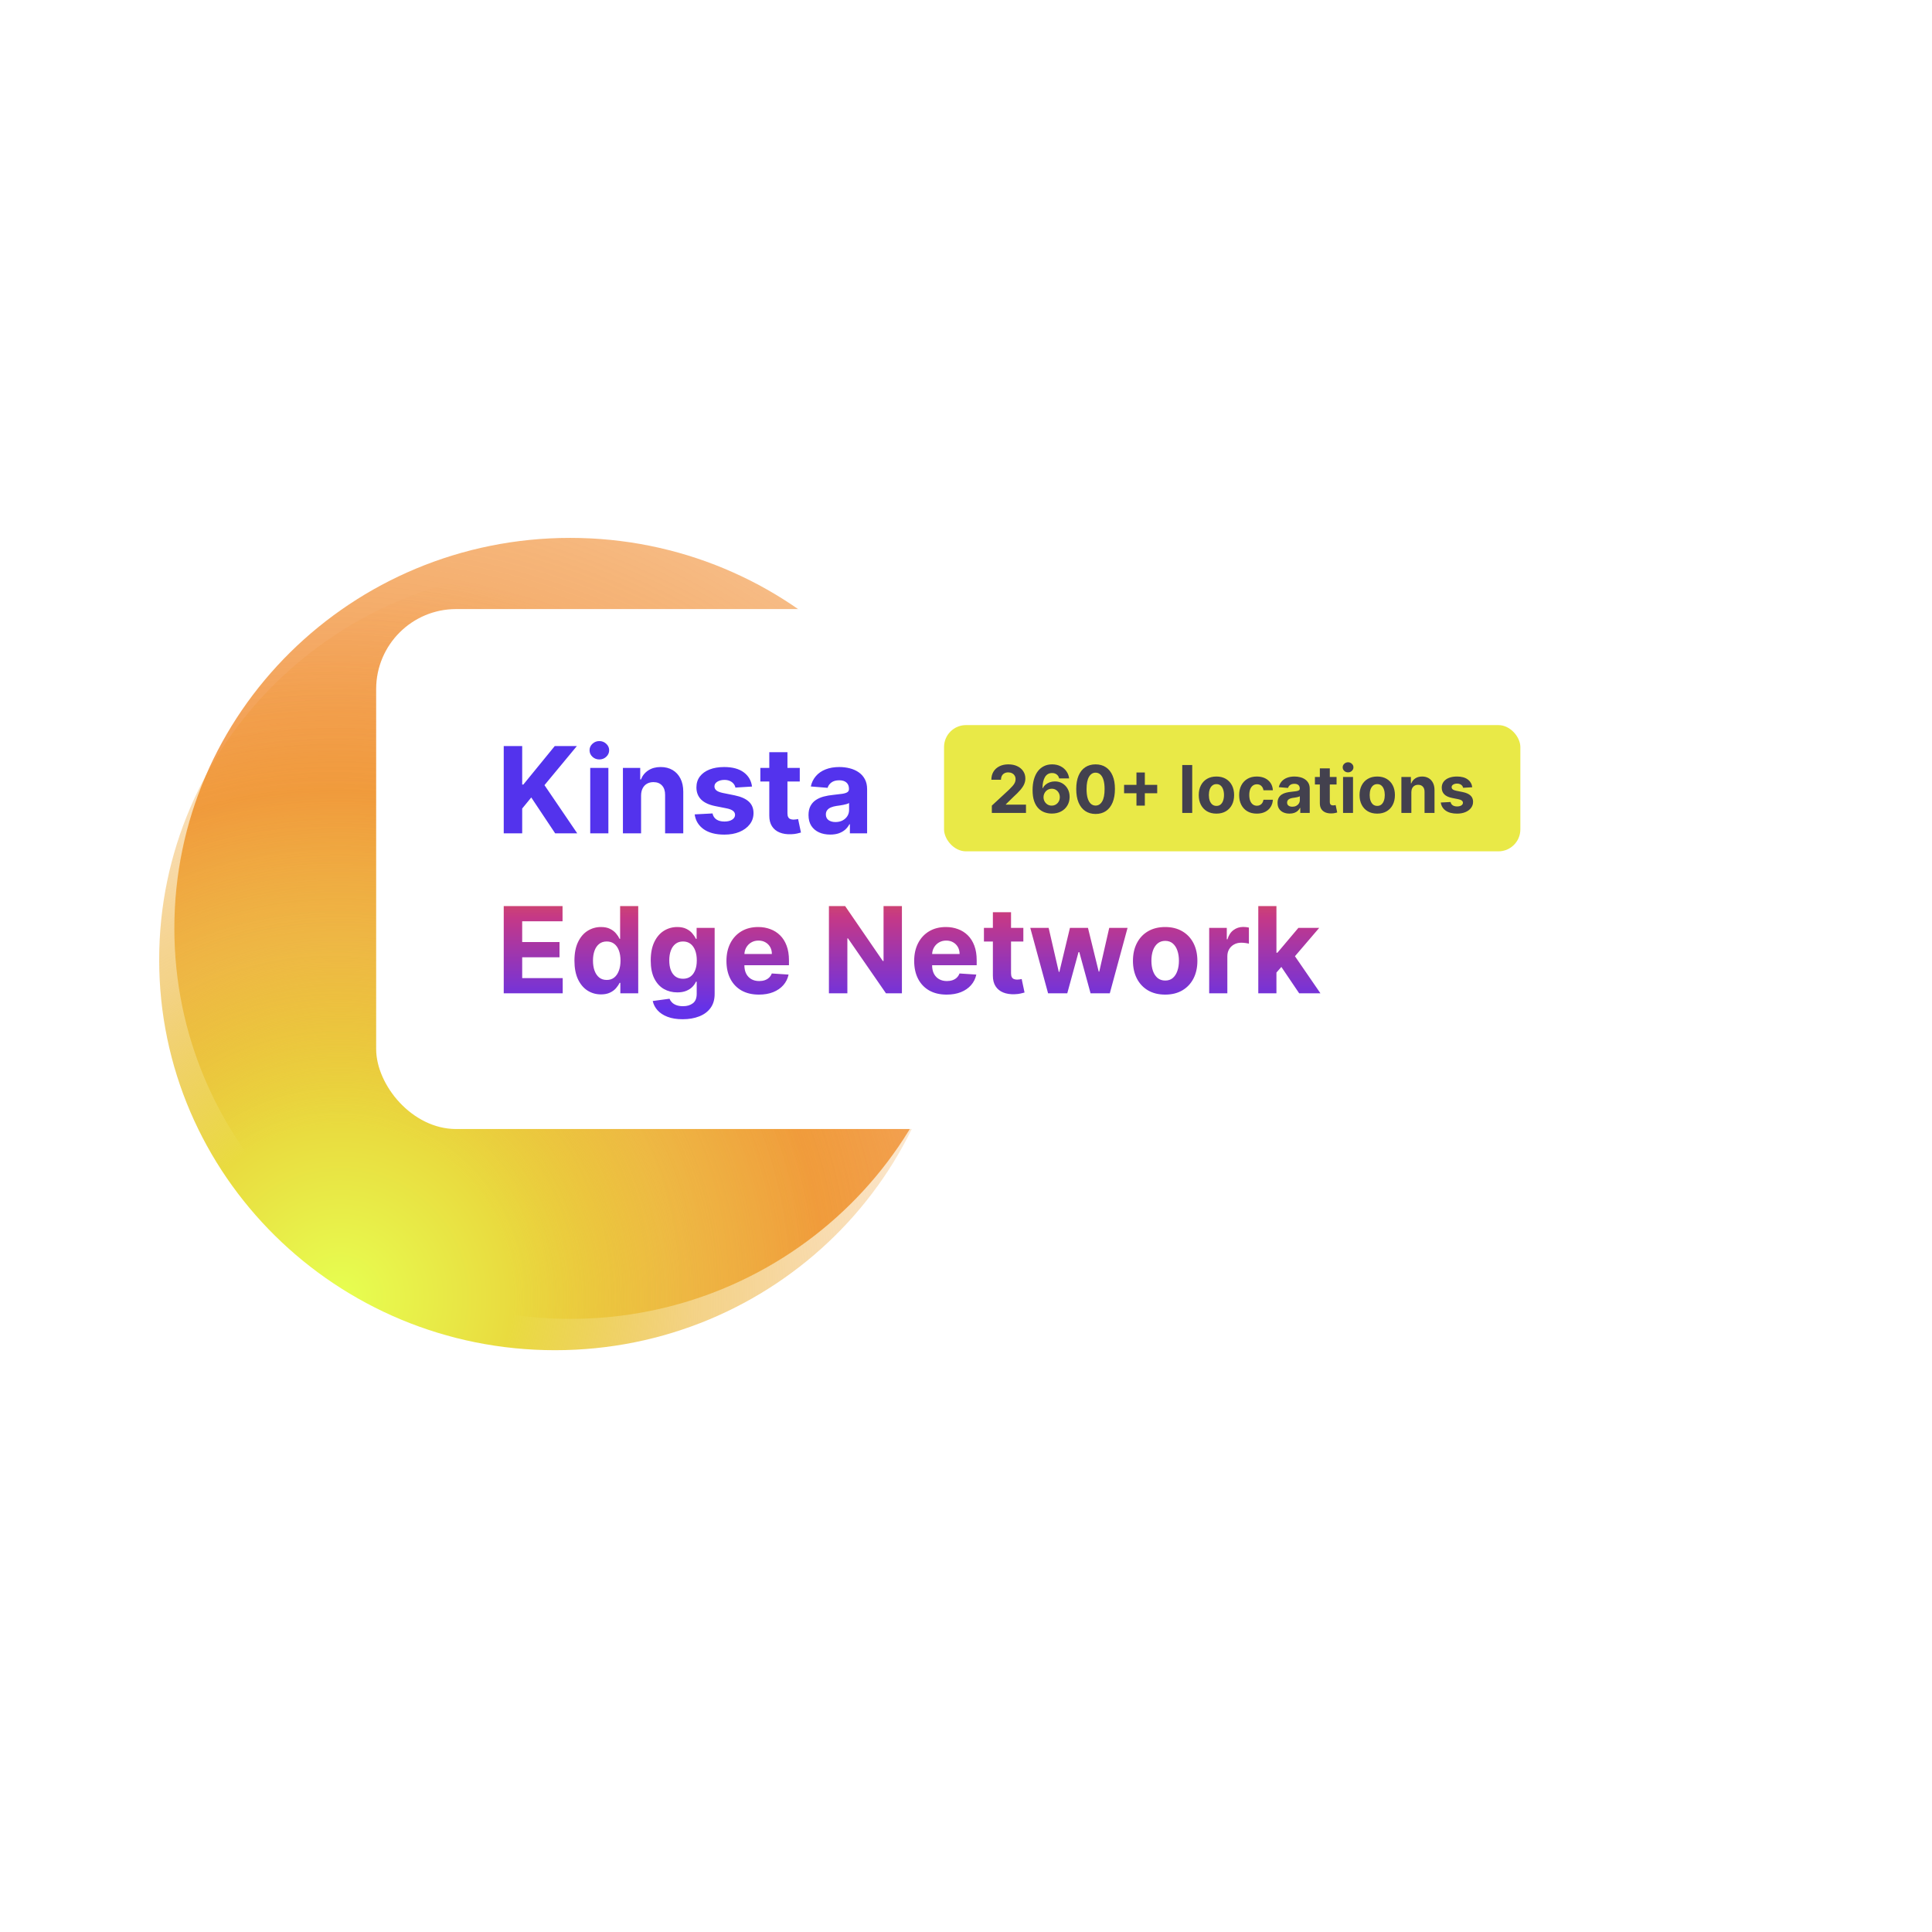 <?xml version="1.0" encoding="UTF-8"?> <svg xmlns="http://www.w3.org/2000/svg" width="352" height="352" viewBox="0 0 352 352" fill="none"><g filter="url(#filter0_f_1264_19527)"><path d="M103.883 98C64.053 98 31.765 129.854 31.765 169.147C31.765 208.441 64.053 240.295 103.883 240.295C143.712 240.295 176 208.441 176 169.147C176 129.854 143.712 98 103.883 98Z" fill="url(#paint0_radial_1264_19527)"></path></g><path d="M101.117 103.705C61.288 103.705 29 135.559 29 174.852C29 214.146 61.288 246 101.117 246C140.947 246 173.235 214.146 173.235 174.852C173.235 135.559 140.947 103.705 101.117 103.705Z" fill="url(#paint1_radial_1264_19527)"></path><g filter="url(#filter1_dd_1264_19527)"><rect x="68.534" y="101.86" width="235.932" height="94.735" rx="14.575" fill="white"></rect><path d="M91.778 142.721V126.821H95.14V133.831H95.35L101.072 126.821H105.101L99.201 133.94L105.171 142.721H101.149L96.794 136.184L95.14 138.202V142.721H91.778ZM107.537 142.721V130.796H110.844V142.721H107.537ZM109.198 129.259C108.706 129.259 108.285 129.096 107.933 128.769C107.586 128.438 107.413 128.042 107.413 127.582C107.413 127.126 107.586 126.735 107.933 126.409C108.285 126.078 108.706 125.912 109.198 125.912C109.69 125.912 110.109 126.078 110.456 126.409C110.808 126.735 110.984 127.126 110.984 127.582C110.984 128.042 110.808 128.438 110.456 128.769C110.109 129.096 109.69 129.259 109.198 129.259ZM116.801 135.827V142.721H113.493V130.796H116.645V132.9H116.785C117.049 132.206 117.492 131.658 118.113 131.254C118.734 130.845 119.487 130.64 120.372 130.64C121.2 130.64 121.922 130.822 122.538 131.184C123.154 131.546 123.633 132.064 123.974 132.737C124.316 133.404 124.487 134.201 124.487 135.128V142.721H121.179V135.718C121.185 134.988 120.998 134.419 120.62 134.01C120.243 133.596 119.722 133.389 119.06 133.389C118.615 133.389 118.221 133.485 117.88 133.676C117.543 133.868 117.279 134.147 117.088 134.515C116.902 134.877 116.806 135.314 116.801 135.827ZM137.015 134.196L133.987 134.383C133.936 134.124 133.824 133.891 133.654 133.684C133.483 133.472 133.258 133.303 132.978 133.179C132.704 133.05 132.375 132.985 131.992 132.985C131.48 132.985 131.048 133.094 130.696 133.311C130.344 133.523 130.168 133.808 130.168 134.165C130.168 134.45 130.282 134.691 130.509 134.887C130.737 135.084 131.128 135.242 131.682 135.361L133.84 135.796C134.999 136.034 135.864 136.417 136.433 136.945C137.002 137.472 137.287 138.166 137.287 139.025C137.287 139.807 137.057 140.493 136.596 141.083C136.141 141.673 135.514 142.133 134.717 142.465C133.925 142.791 133.012 142.954 131.977 142.954C130.398 142.954 129.14 142.625 128.204 141.968C127.272 141.305 126.726 140.405 126.565 139.266L129.818 139.095C129.917 139.576 130.155 139.944 130.533 140.198C130.91 140.446 131.394 140.57 131.984 140.57C132.564 140.57 133.03 140.459 133.382 140.236C133.739 140.009 133.92 139.716 133.925 139.359C133.92 139.059 133.793 138.813 133.545 138.622C133.297 138.425 132.913 138.275 132.396 138.171L130.331 137.76C129.166 137.527 128.299 137.123 127.73 136.549C127.166 135.974 126.884 135.242 126.884 134.352C126.884 133.585 127.091 132.926 127.505 132.372C127.924 131.818 128.512 131.391 129.267 131.091C130.028 130.791 130.918 130.64 131.938 130.64C133.444 130.64 134.629 130.959 135.494 131.595C136.363 132.232 136.87 133.099 137.015 134.196ZM145.713 130.796V133.28H138.531V130.796H145.713ZM140.161 127.939H143.469V139.056C143.469 139.362 143.515 139.6 143.609 139.771C143.702 139.936 143.831 140.053 143.997 140.12C144.168 140.187 144.364 140.221 144.587 140.221C144.742 140.221 144.897 140.208 145.053 140.182C145.208 140.151 145.327 140.128 145.41 140.112L145.93 142.573C145.764 142.625 145.531 142.684 145.231 142.752C144.931 142.824 144.566 142.868 144.136 142.884C143.339 142.915 142.641 142.809 142.04 142.565C141.445 142.322 140.982 141.944 140.651 141.432C140.319 140.92 140.156 140.273 140.161 139.491V127.939ZM151.267 142.946C150.507 142.946 149.829 142.814 149.233 142.55C148.638 142.281 148.167 141.885 147.82 141.362C147.479 140.834 147.308 140.177 147.308 139.39C147.308 138.728 147.43 138.171 147.673 137.721C147.916 137.271 148.247 136.908 148.667 136.634C149.086 136.36 149.562 136.153 150.095 136.013C150.633 135.873 151.198 135.775 151.788 135.718C152.481 135.645 153.04 135.578 153.464 135.516C153.889 135.449 154.197 135.35 154.388 135.221C154.58 135.092 154.676 134.9 154.676 134.647V134.6C154.676 134.108 154.52 133.728 154.21 133.459C153.904 133.19 153.47 133.055 152.906 133.055C152.31 133.055 151.837 133.187 151.485 133.451C151.133 133.71 150.9 134.036 150.786 134.429L147.727 134.181C147.882 133.456 148.188 132.83 148.643 132.302C149.099 131.769 149.686 131.36 150.406 131.075C151.13 130.785 151.969 130.64 152.921 130.64C153.584 130.64 154.218 130.718 154.823 130.873C155.434 131.029 155.975 131.269 156.446 131.595C156.922 131.921 157.297 132.341 157.571 132.853C157.846 133.36 157.983 133.968 157.983 134.678V142.721H154.846V141.067H154.753C154.562 141.44 154.306 141.768 153.985 142.053C153.664 142.333 153.278 142.552 152.828 142.713C152.378 142.868 151.857 142.946 151.267 142.946ZM152.215 140.663C152.701 140.663 153.131 140.568 153.503 140.376C153.876 140.179 154.168 139.915 154.381 139.584C154.593 139.253 154.699 138.878 154.699 138.458V137.193C154.595 137.26 154.453 137.322 154.272 137.379C154.096 137.431 153.897 137.48 153.674 137.527C153.452 137.568 153.229 137.607 153.006 137.643C152.784 137.674 152.582 137.703 152.401 137.729C152.013 137.786 151.674 137.876 151.384 138C151.094 138.125 150.869 138.293 150.708 138.505C150.548 138.712 150.468 138.971 150.468 139.281C150.468 139.732 150.631 140.076 150.957 140.314C151.288 140.547 151.707 140.663 152.215 140.663Z" fill="#5333ED"></path><path d="M91.778 171.87V155.97H102.492V158.742H95.14V162.53H101.941V165.302H95.14V169.098H102.523V171.87H91.778ZM109.497 172.064C108.591 172.064 107.771 171.831 107.036 171.365C106.306 170.894 105.727 170.204 105.297 169.293C104.873 168.376 104.66 167.253 104.66 165.923C104.66 164.557 104.88 163.421 105.32 162.515C105.76 161.604 106.345 160.923 107.075 160.473C107.81 160.018 108.615 159.79 109.489 159.79C110.157 159.79 110.713 159.904 111.158 160.131C111.609 160.354 111.971 160.634 112.245 160.97C112.525 161.301 112.737 161.627 112.882 161.948H112.983V155.97H116.282V171.87H113.022V169.96H112.882C112.727 170.292 112.507 170.62 112.222 170.946C111.943 171.267 111.578 171.534 111.127 171.746C110.682 171.958 110.139 172.064 109.497 172.064ZM110.545 169.432C111.078 169.432 111.529 169.287 111.896 168.998C112.269 168.703 112.553 168.291 112.75 167.763C112.952 167.235 113.053 166.617 113.053 165.908C113.053 165.199 112.954 164.583 112.758 164.06C112.561 163.537 112.276 163.133 111.904 162.849C111.531 162.564 111.078 162.422 110.545 162.422C110.002 162.422 109.544 162.569 109.171 162.864C108.798 163.159 108.516 163.568 108.325 164.091C108.133 164.614 108.038 165.219 108.038 165.908C108.038 166.601 108.133 167.215 108.325 167.748C108.521 168.276 108.804 168.69 109.171 168.99C109.544 169.285 110.002 169.432 110.545 169.432ZM124.374 176.59C123.303 176.59 122.384 176.443 121.618 176.148C120.857 175.858 120.252 175.462 119.801 174.96C119.351 174.458 119.059 173.894 118.924 173.268L121.983 172.856C122.076 173.094 122.224 173.317 122.425 173.524C122.627 173.731 122.894 173.896 123.225 174.021C123.562 174.15 123.97 174.215 124.452 174.215C125.171 174.215 125.764 174.039 126.23 173.687C126.701 173.34 126.936 172.758 126.936 171.94V169.758H126.796C126.651 170.09 126.434 170.403 126.144 170.698C125.854 170.993 125.482 171.233 125.026 171.42C124.571 171.606 124.027 171.699 123.396 171.699C122.501 171.699 121.685 171.492 120.95 171.078C120.221 170.659 119.638 170.02 119.204 169.161C118.774 168.296 118.559 167.204 118.559 165.884C118.559 164.533 118.779 163.405 119.219 162.499C119.659 161.594 120.244 160.916 120.974 160.465C121.709 160.015 122.513 159.79 123.388 159.79C124.056 159.79 124.615 159.904 125.065 160.131C125.515 160.354 125.878 160.634 126.152 160.97C126.432 161.301 126.646 161.627 126.796 161.948H126.921V159.945H130.205V171.987C130.205 173.001 129.956 173.85 129.459 174.533C128.962 175.216 128.274 175.729 127.394 176.07C126.519 176.417 125.513 176.59 124.374 176.59ZM124.444 169.215C124.977 169.215 125.427 169.083 125.795 168.819C126.168 168.55 126.452 168.167 126.649 167.67C126.851 167.168 126.952 166.568 126.952 165.869C126.952 165.17 126.853 164.565 126.657 164.052C126.46 163.535 126.175 163.133 125.803 162.849C125.43 162.564 124.977 162.422 124.444 162.422C123.901 162.422 123.443 162.569 123.07 162.864C122.697 163.154 122.415 163.558 122.224 164.075C122.032 164.593 121.936 165.191 121.936 165.869C121.936 166.557 122.032 167.152 122.224 167.654C122.42 168.151 122.702 168.537 123.07 168.811C123.443 169.08 123.901 169.215 124.444 169.215ZM138.271 172.103C137.044 172.103 135.989 171.855 135.103 171.358C134.224 170.856 133.546 170.147 133.069 169.23C132.593 168.309 132.355 167.22 132.355 165.962C132.355 164.735 132.593 163.659 133.069 162.732C133.546 161.806 134.216 161.084 135.08 160.566C135.95 160.049 136.969 159.79 138.139 159.79C138.926 159.79 139.658 159.917 140.336 160.17C141.019 160.419 141.615 160.794 142.122 161.296C142.634 161.798 143.033 162.43 143.317 163.19C143.602 163.946 143.744 164.831 143.744 165.846V166.754H133.675V164.704H140.631C140.631 164.228 140.528 163.806 140.321 163.439C140.114 163.071 139.826 162.784 139.459 162.577C139.097 162.365 138.675 162.259 138.193 162.259C137.691 162.259 137.246 162.375 136.858 162.608C136.475 162.836 136.175 163.144 135.957 163.532C135.74 163.915 135.629 164.342 135.624 164.813V166.762C135.624 167.352 135.732 167.861 135.95 168.291C136.172 168.721 136.485 169.052 136.889 169.285C137.293 169.518 137.772 169.634 138.325 169.634C138.693 169.634 139.029 169.582 139.335 169.479C139.64 169.375 139.901 169.22 140.119 169.013C140.336 168.806 140.502 168.552 140.616 168.252L143.675 168.454C143.519 169.189 143.201 169.831 142.72 170.379C142.243 170.923 141.628 171.347 140.872 171.653C140.121 171.953 139.254 172.103 138.271 172.103ZM164.324 155.97V171.87H161.42L154.503 161.863H154.386V171.87H151.025V155.97H153.975L160.838 165.97H160.978V155.97H164.324ZM172.474 172.103C171.247 172.103 170.191 171.855 169.306 171.358C168.426 170.856 167.748 170.147 167.272 169.23C166.796 168.309 166.558 167.22 166.558 165.962C166.558 164.735 166.796 163.659 167.272 162.732C167.748 161.806 168.419 161.084 169.283 160.566C170.152 160.049 171.172 159.79 172.342 159.79C173.128 159.79 173.861 159.917 174.539 160.17C175.222 160.419 175.817 160.794 176.325 161.296C176.837 161.798 177.235 162.43 177.52 163.19C177.805 163.946 177.947 164.831 177.947 165.846V166.754H167.878V164.704H174.834C174.834 164.228 174.73 163.806 174.523 163.439C174.316 163.071 174.029 162.784 173.662 162.577C173.299 162.365 172.877 162.259 172.396 162.259C171.894 162.259 171.449 162.375 171.061 162.608C170.678 162.836 170.378 163.144 170.16 163.532C169.943 163.915 169.832 164.342 169.826 164.813V166.762C169.826 167.352 169.935 167.861 170.152 168.291C170.375 168.721 170.688 169.052 171.092 169.285C171.496 169.518 171.974 169.634 172.528 169.634C172.896 169.634 173.232 169.582 173.537 169.479C173.843 169.375 174.104 169.22 174.322 169.013C174.539 168.806 174.705 168.552 174.818 168.252L177.877 168.454C177.722 169.189 177.404 169.831 176.922 170.379C176.446 170.923 175.83 171.347 175.075 171.653C174.324 171.953 173.457 172.103 172.474 172.103ZM186.448 159.945V162.43H179.267V159.945H186.448ZM180.897 157.088H184.205V168.206C184.205 168.511 184.251 168.749 184.344 168.92C184.438 169.086 184.567 169.202 184.733 169.269C184.903 169.337 185.1 169.37 185.323 169.37C185.478 169.37 185.633 169.357 185.788 169.331C185.944 169.3 186.063 169.277 186.146 169.262L186.666 171.723C186.5 171.774 186.267 171.834 185.967 171.901C185.667 171.974 185.302 172.018 184.872 172.033C184.075 172.064 183.376 171.958 182.776 171.715C182.181 171.472 181.718 171.094 181.386 170.581C181.055 170.069 180.892 169.422 180.897 168.64V157.088ZM190.955 171.87L187.71 159.945H191.056L192.904 167.957H193.012L194.938 159.945H198.222L200.178 167.911H200.279L202.096 159.945H205.434L202.197 171.87H198.695L196.646 164.37H196.498L194.449 171.87H190.955ZM212.288 172.103C211.082 172.103 210.039 171.847 209.159 171.334C208.284 170.817 207.609 170.097 207.133 169.176C206.656 168.25 206.418 167.176 206.418 165.954C206.418 164.722 206.656 163.646 207.133 162.725C207.609 161.798 208.284 161.079 209.159 160.566C210.039 160.049 211.082 159.79 212.288 159.79C213.494 159.79 214.534 160.049 215.409 160.566C216.289 161.079 216.967 161.798 217.443 162.725C217.919 163.646 218.157 164.722 218.157 165.954C218.157 167.176 217.919 168.25 217.443 169.176C216.967 170.097 216.289 170.817 215.409 171.334C214.534 171.847 213.494 172.103 212.288 172.103ZM212.303 169.541C212.852 169.541 213.31 169.386 213.677 169.075C214.045 168.759 214.322 168.33 214.508 167.786C214.7 167.243 214.795 166.624 214.795 165.931C214.795 165.237 214.7 164.619 214.508 164.075C214.322 163.532 214.045 163.102 213.677 162.787C213.31 162.471 212.852 162.313 212.303 162.313C211.749 162.313 211.284 162.471 210.906 162.787C210.533 163.102 210.251 163.532 210.059 164.075C209.873 164.619 209.78 165.237 209.78 165.931C209.78 166.624 209.873 167.243 210.059 167.786C210.251 168.33 210.533 168.759 210.906 169.075C211.284 169.386 211.749 169.541 212.303 169.541ZM220.307 171.87V159.945H223.514V162.026H223.638C223.855 161.286 224.22 160.727 224.733 160.349C225.245 159.966 225.835 159.774 226.503 159.774C226.668 159.774 226.847 159.785 227.039 159.805C227.23 159.826 227.398 159.855 227.543 159.891V162.825C227.388 162.779 227.173 162.737 226.899 162.701C226.624 162.665 226.373 162.647 226.146 162.647C225.659 162.647 225.224 162.753 224.841 162.965C224.464 163.172 224.163 163.462 223.941 163.835C223.723 164.207 223.615 164.637 223.615 165.124V171.87H220.307ZM232.25 168.439L232.258 164.471H232.739L236.559 159.945H240.355L235.223 165.939H234.439L232.25 168.439ZM229.253 171.87V155.97H232.56V171.87H229.253ZM236.706 171.87L233.197 166.676L235.402 164.339L240.58 171.87H236.706Z" fill="url(#paint2_linear_1264_19527)"></path><rect x="172" y="123" width="105" height="23" rx="4" fill="#E9E947"></rect><path d="M180.707 139V137.67L183.814 134.794C184.078 134.538 184.3 134.308 184.479 134.104C184.661 133.899 184.798 133.699 184.892 133.503C184.986 133.304 185.033 133.089 185.033 132.859C185.033 132.604 184.974 132.384 184.858 132.199C184.741 132.011 184.582 131.868 184.381 131.768C184.179 131.666 183.95 131.615 183.695 131.615C183.428 131.615 183.195 131.669 182.996 131.777C182.797 131.885 182.643 132.04 182.536 132.241C182.428 132.443 182.374 132.683 182.374 132.962H180.622C180.622 132.391 180.751 131.895 181.01 131.474C181.268 131.054 181.631 130.729 182.097 130.499C182.563 130.268 183.099 130.153 183.707 130.153C184.332 130.153 184.876 130.264 185.339 130.486C185.805 130.705 186.168 131.009 186.426 131.398C186.685 131.787 186.814 132.233 186.814 132.736C186.814 133.065 186.749 133.391 186.618 133.712C186.49 134.033 186.261 134.389 185.932 134.781C185.602 135.17 185.138 135.638 184.538 136.183L183.264 137.432V137.491H186.929V139H180.707ZM191.615 139.119C191.167 139.116 190.733 139.041 190.316 138.893C189.901 138.746 189.529 138.506 189.199 138.173C188.87 137.841 188.608 137.401 188.415 136.852C188.225 136.304 188.13 135.631 188.13 134.832C188.132 134.099 188.216 133.445 188.381 132.868C188.549 132.288 188.787 131.797 189.097 131.393C189.409 130.99 189.783 130.683 190.218 130.473C190.652 130.26 191.14 130.153 191.679 130.153C192.262 130.153 192.776 130.267 193.222 130.494C193.668 130.719 194.026 131.024 194.296 131.411C194.569 131.797 194.733 132.23 194.79 132.71H192.971C192.9 132.406 192.75 132.168 192.523 131.994C192.296 131.821 192.015 131.734 191.679 131.734C191.111 131.734 190.679 131.982 190.384 132.476C190.091 132.97 189.942 133.642 189.936 134.491H189.996C190.127 134.233 190.303 134.013 190.525 133.831C190.749 133.646 191.003 133.506 191.287 133.409C191.574 133.31 191.877 133.26 192.195 133.26C192.712 133.26 193.172 133.382 193.576 133.626C193.979 133.868 194.297 134.2 194.53 134.624C194.763 135.047 194.88 135.531 194.88 136.077C194.88 136.668 194.742 137.193 194.466 137.653C194.194 138.114 193.811 138.474 193.32 138.736C192.831 138.994 192.263 139.122 191.615 139.119ZM191.607 137.67C191.891 137.67 192.145 137.602 192.37 137.466C192.594 137.33 192.77 137.145 192.898 136.912C193.026 136.679 193.09 136.418 193.09 136.128C193.09 135.838 193.026 135.578 192.898 135.348C192.773 135.118 192.6 134.935 192.378 134.798C192.157 134.662 191.904 134.594 191.62 134.594C191.407 134.594 191.209 134.634 191.027 134.713C190.848 134.793 190.691 134.903 190.554 135.045C190.421 135.187 190.316 135.352 190.239 135.54C190.162 135.724 190.124 135.922 190.124 136.132C190.124 136.413 190.188 136.67 190.316 136.903C190.446 137.136 190.623 137.322 190.844 137.462C191.069 137.601 191.323 137.67 191.607 137.67ZM199.61 139.192C198.877 139.189 198.246 139.009 197.718 138.651C197.192 138.293 196.787 137.774 196.503 137.095C196.222 136.416 196.083 135.599 196.086 134.645C196.086 133.693 196.226 132.882 196.507 132.212C196.792 131.541 197.196 131.031 197.722 130.682C198.25 130.33 198.88 130.153 199.61 130.153C200.34 130.153 200.968 130.33 201.493 130.682C202.022 131.034 202.428 131.545 202.712 132.216C202.996 132.884 203.137 133.693 203.134 134.645C203.134 135.602 202.992 136.42 202.708 137.099C202.426 137.778 202.023 138.297 201.498 138.655C200.972 139.013 200.343 139.192 199.61 139.192ZM199.61 137.662C200.11 137.662 200.509 137.411 200.807 136.908C201.105 136.405 201.253 135.651 201.25 134.645C201.25 133.983 201.182 133.432 201.046 132.991C200.912 132.551 200.722 132.22 200.475 131.999C200.23 131.777 199.942 131.666 199.61 131.666C199.113 131.666 198.715 131.915 198.417 132.412C198.118 132.909 197.968 133.653 197.965 134.645C197.965 135.315 198.032 135.875 198.165 136.324C198.301 136.77 198.493 137.105 198.74 137.33C198.988 137.551 199.277 137.662 199.61 137.662ZM207.058 137.67V131.636H208.583V137.67H207.058ZM204.803 135.416V133.891H210.837V135.416H204.803ZM217.216 130.273V139H215.4V130.273H217.216ZM221.627 139.128C220.965 139.128 220.393 138.987 219.91 138.706C219.43 138.422 219.059 138.027 218.798 137.521C218.536 137.013 218.406 136.423 218.406 135.753C218.406 135.077 218.536 134.486 218.798 133.98C219.059 133.472 219.43 133.077 219.91 132.795C220.393 132.511 220.965 132.369 221.627 132.369C222.289 132.369 222.86 132.511 223.34 132.795C223.823 133.077 224.195 133.472 224.457 133.98C224.718 134.486 224.849 135.077 224.849 135.753C224.849 136.423 224.718 137.013 224.457 137.521C224.195 138.027 223.823 138.422 223.34 138.706C222.86 138.987 222.289 139.128 221.627 139.128ZM221.636 137.722C221.937 137.722 222.188 137.636 222.39 137.466C222.592 137.293 222.744 137.057 222.846 136.759C222.951 136.46 223.004 136.121 223.004 135.74C223.004 135.359 222.951 135.02 222.846 134.722C222.744 134.423 222.592 134.187 222.39 134.014C222.188 133.841 221.937 133.754 221.636 133.754C221.332 133.754 221.076 133.841 220.869 134.014C220.664 134.187 220.509 134.423 220.404 134.722C220.302 135.02 220.251 135.359 220.251 135.74C220.251 136.121 220.302 136.46 220.404 136.759C220.509 137.057 220.664 137.293 220.869 137.466C221.076 137.636 221.332 137.722 221.636 137.722ZM228.987 139.128C228.316 139.128 227.739 138.986 227.256 138.702C226.776 138.415 226.407 138.017 226.148 137.509C225.893 137 225.765 136.415 225.765 135.753C225.765 135.082 225.894 134.494 226.153 133.989C226.414 133.48 226.785 133.084 227.265 132.8C227.745 132.513 228.316 132.369 228.978 132.369C229.549 132.369 230.049 132.473 230.478 132.68C230.907 132.888 231.246 133.179 231.496 133.554C231.746 133.929 231.884 134.369 231.91 134.875H230.197C230.148 134.548 230.021 134.286 229.813 134.087C229.609 133.885 229.34 133.784 229.008 133.784C228.727 133.784 228.481 133.861 228.271 134.014C228.063 134.165 227.901 134.385 227.785 134.675C227.668 134.964 227.61 135.315 227.61 135.727C227.61 136.145 227.667 136.5 227.781 136.793C227.897 137.085 228.06 137.308 228.271 137.462C228.481 137.615 228.727 137.692 229.008 137.692C229.215 137.692 229.401 137.649 229.566 137.564C229.734 137.479 229.871 137.355 229.979 137.193C230.09 137.028 230.163 136.831 230.197 136.601H231.91C231.881 137.101 231.745 137.541 231.501 137.922C231.259 138.3 230.925 138.595 230.499 138.808C230.073 139.021 229.569 139.128 228.987 139.128ZM234.939 139.124C234.521 139.124 234.149 139.051 233.822 138.906C233.495 138.759 233.237 138.541 233.047 138.254C232.859 137.964 232.765 137.604 232.765 137.172C232.765 136.808 232.832 136.503 232.966 136.256C233.099 136.009 233.281 135.81 233.511 135.659C233.741 135.509 234.002 135.395 234.295 135.318C234.591 135.241 234.9 135.188 235.224 135.156C235.605 135.116 235.912 135.08 236.145 135.045C236.377 135.009 236.547 134.955 236.652 134.884C236.757 134.812 236.809 134.707 236.809 134.568V134.543C236.809 134.273 236.724 134.064 236.554 133.916C236.386 133.768 236.147 133.695 235.838 133.695C235.511 133.695 235.251 133.767 235.058 133.912C234.865 134.054 234.737 134.233 234.674 134.449L232.995 134.312C233.081 133.915 233.248 133.571 233.498 133.281C233.748 132.989 234.071 132.764 234.466 132.608C234.863 132.449 235.324 132.369 235.846 132.369C236.21 132.369 236.558 132.412 236.89 132.497C237.225 132.582 237.522 132.714 237.781 132.893C238.042 133.072 238.248 133.303 238.399 133.584C238.549 133.862 238.625 134.196 238.625 134.585V139H236.903V138.092H236.852C236.747 138.297 236.606 138.477 236.43 138.634C236.254 138.787 236.042 138.908 235.795 138.996C235.548 139.081 235.262 139.124 234.939 139.124ZM235.458 137.871C235.725 137.871 235.961 137.818 236.166 137.713C236.37 137.605 236.531 137.46 236.647 137.278C236.764 137.097 236.822 136.891 236.822 136.661V135.966C236.765 136.003 236.687 136.037 236.588 136.068C236.491 136.097 236.382 136.124 236.26 136.149C236.137 136.172 236.015 136.193 235.893 136.213C235.771 136.23 235.66 136.246 235.561 136.26C235.348 136.291 235.162 136.341 235.002 136.409C234.843 136.477 234.72 136.57 234.632 136.686C234.544 136.8 234.5 136.942 234.5 137.112C234.5 137.359 234.589 137.548 234.768 137.679C234.95 137.807 235.18 137.871 235.458 137.871ZM243.515 132.455V133.818H239.573V132.455H243.515ZM240.468 130.886H242.283V136.989C242.283 137.156 242.309 137.287 242.36 137.381C242.411 137.472 242.482 137.536 242.573 137.572C242.667 137.609 242.775 137.628 242.897 137.628C242.982 137.628 243.067 137.621 243.152 137.607C243.238 137.589 243.303 137.577 243.348 137.568L243.634 138.919C243.543 138.947 243.415 138.98 243.25 139.017C243.086 139.057 242.885 139.081 242.65 139.089C242.212 139.107 241.828 139.048 241.499 138.915C241.172 138.781 240.918 138.574 240.736 138.293C240.554 138.011 240.465 137.656 240.468 137.227V130.886ZM244.697 139V132.455H246.512V139H244.697ZM245.609 131.611C245.339 131.611 245.108 131.521 244.914 131.342C244.724 131.161 244.629 130.943 244.629 130.69C244.629 130.44 244.724 130.226 244.914 130.047C245.108 129.865 245.339 129.774 245.609 129.774C245.879 129.774 246.109 129.865 246.299 130.047C246.493 130.226 246.589 130.44 246.589 130.69C246.589 130.943 246.493 131.161 246.299 131.342C246.109 131.521 245.879 131.611 245.609 131.611ZM250.924 139.128C250.262 139.128 249.69 138.987 249.207 138.706C248.727 138.422 248.356 138.027 248.094 137.521C247.833 137.013 247.702 136.423 247.702 135.753C247.702 135.077 247.833 134.486 248.094 133.98C248.356 133.472 248.727 133.077 249.207 132.795C249.69 132.511 250.262 132.369 250.924 132.369C251.586 132.369 252.157 132.511 252.637 132.795C253.12 133.077 253.492 133.472 253.754 133.98C254.015 134.486 254.146 135.077 254.146 135.753C254.146 136.423 254.015 137.013 253.754 137.521C253.492 138.027 253.12 138.422 252.637 138.706C252.157 138.987 251.586 139.128 250.924 139.128ZM250.933 137.722C251.234 137.722 251.485 137.636 251.687 137.466C251.888 137.293 252.04 137.057 252.143 136.759C252.248 136.46 252.3 136.121 252.3 135.74C252.3 135.359 252.248 135.02 252.143 134.722C252.04 134.423 251.888 134.187 251.687 134.014C251.485 133.841 251.234 133.754 250.933 133.754C250.629 133.754 250.373 133.841 250.165 134.014C249.961 134.187 249.806 134.423 249.701 134.722C249.599 135.02 249.548 135.359 249.548 135.74C249.548 136.121 249.599 136.46 249.701 136.759C249.806 137.057 249.961 137.293 250.165 137.466C250.373 137.636 250.629 137.722 250.933 137.722ZM257.141 135.216V139H255.326V132.455H257.056V133.609H257.133C257.278 133.229 257.521 132.928 257.862 132.706C258.202 132.482 258.616 132.369 259.102 132.369C259.556 132.369 259.952 132.469 260.29 132.668C260.629 132.866 260.891 133.151 261.079 133.52C261.266 133.886 261.36 134.324 261.36 134.832V139H259.545V135.156C259.548 134.756 259.445 134.443 259.238 134.219C259.031 133.991 258.745 133.878 258.381 133.878C258.137 133.878 257.921 133.93 257.734 134.036C257.549 134.141 257.404 134.294 257.299 134.496C257.197 134.695 257.144 134.935 257.141 135.216ZM268.237 134.321L266.575 134.423C266.547 134.281 266.485 134.153 266.392 134.04C266.298 133.923 266.174 133.831 266.021 133.763C265.87 133.692 265.69 133.656 265.48 133.656C265.199 133.656 264.961 133.716 264.768 133.835C264.575 133.952 264.478 134.108 264.478 134.304C264.478 134.46 264.541 134.592 264.666 134.7C264.791 134.808 265.005 134.895 265.309 134.96L266.494 135.199C267.13 135.33 267.605 135.54 267.917 135.83C268.23 136.119 268.386 136.5 268.386 136.972C268.386 137.401 268.26 137.777 268.007 138.101C267.757 138.425 267.413 138.678 266.975 138.859C266.541 139.038 266.039 139.128 265.471 139.128C264.605 139.128 263.914 138.947 263.4 138.587C262.889 138.223 262.589 137.729 262.501 137.104L264.287 137.01C264.341 137.274 264.471 137.476 264.679 137.615C264.886 137.751 265.152 137.82 265.475 137.82C265.794 137.82 266.049 137.759 266.243 137.636C266.439 137.511 266.538 137.351 266.541 137.155C266.538 136.99 266.468 136.855 266.332 136.75C266.196 136.642 265.985 136.56 265.701 136.503L264.568 136.277C263.929 136.149 263.453 135.928 263.14 135.612C262.831 135.297 262.676 134.895 262.676 134.406C262.676 133.986 262.789 133.624 263.017 133.32C263.247 133.016 263.569 132.781 263.984 132.616C264.402 132.452 264.89 132.369 265.45 132.369C266.277 132.369 266.927 132.544 267.402 132.893C267.879 133.243 268.157 133.719 268.237 134.321Z" fill="#43414E"></path></g><defs><filter id="filter0_f_1264_19527" x="14.576" y="80.811" width="178.613" height="176.673" filterUnits="userSpaceOnUse" color-interpolation-filters="sRGB"><feFlood flood-opacity="0" result="BackgroundImageFix"></feFlood><feBlend mode="normal" in="SourceGraphic" in2="BackgroundImageFix" result="shape"></feBlend><feGaussianBlur stdDeviation="8.595" result="effect1_foregroundBlur_1264_19527"></feGaussianBlur></filter><filter id="filter1_dd_1264_19527" x="59.425" y="100.038" width="254.15" height="112.953" filterUnits="userSpaceOnUse" color-interpolation-filters="sRGB"><feFlood flood-opacity="0" result="BackgroundImageFix"></feFlood><feColorMatrix in="SourceAlpha" type="matrix" values="0 0 0 0 0 0 0 0 0 0 0 0 0 0 0 0 0 0 127 0" result="hardAlpha"></feColorMatrix><feMorphology radius="1.822" operator="erode" in="SourceAlpha" result="effect1_dropShadow_1264_19527"></feMorphology><feOffset dy="1.822"></feOffset><feGaussianBlur stdDeviation="2.733"></feGaussianBlur><feComposite in2="hardAlpha" operator="out"></feComposite><feColorMatrix type="matrix" values="0 0 0 0 0 0 0 0 0 0 0 0 0 0 0 0 0 0 0.08 0"></feColorMatrix><feBlend mode="normal" in2="BackgroundImageFix" result="effect1_dropShadow_1264_19527"></feBlend><feColorMatrix in="SourceAlpha" type="matrix" values="0 0 0 0 0 0 0 0 0 0 0 0 0 0 0 0 0 0 127 0" result="hardAlpha"></feColorMatrix><feMorphology radius="1.822" operator="erode" in="SourceAlpha" result="effect2_dropShadow_1264_19527"></feMorphology><feOffset dy="7.287"></feOffset><feGaussianBlur stdDeviation="5.466"></feGaussianBlur><feComposite in2="hardAlpha" operator="out"></feComposite><feColorMatrix type="matrix" values="0 0 0 0 0 0 0 0 0 0 0 0 0 0 0 0 0 0 0.16 0"></feColorMatrix><feBlend mode="normal" in2="effect1_dropShadow_1264_19527" result="effect2_dropShadow_1264_19527"></feBlend><feBlend mode="normal" in="SourceGraphic" in2="effect2_dropShadow_1264_19527" result="shape"></feBlend></filter><radialGradient id="paint0_radial_1264_19527" cx="0" cy="0" r="1" gradientUnits="userSpaceOnUse" gradientTransform="translate(60.318 233.879) rotate(-59.422) scale(153.021 154.01)"><stop stop-color="#E7FF51" stop-opacity="0"></stop><stop offset="0.114" stop-color="#E9D53C" stop-opacity="0.8"></stop><stop offset="0.233" stop-color="#EABE31" stop-opacity="0.8"></stop><stop offset="0.396" stop-color="#ECA826" stop-opacity="0.7"></stop><stop offset="0.583" stop-color="#EE7A0F" stop-opacity="0.75"></stop><stop offset="1" stop-color="#EE7A0F" stop-opacity="0.5"></stop></radialGradient><radialGradient id="paint1_radial_1264_19527" cx="0" cy="0" r="1" gradientUnits="userSpaceOnUse" gradientTransform="translate(62.359 236.327) rotate(-57.935) scale(136.393 137.211)"><stop stop-color="#E7FF51"></stop><stop offset="0.229" stop-color="#E9DB3F"></stop><stop offset="0.474" stop-color="#EBB02A" stop-opacity="0.562"></stop><stop offset="0.966" stop-color="#EE7A0F" stop-opacity="0"></stop></radialGradient><linearGradient id="paint2_linear_1264_19527" x1="175.569" y1="152.87" x2="175.569" y2="174.733" gradientUnits="userSpaceOnUse"><stop stop-color="#D65356"></stop><stop offset="0.237" stop-color="#C53887"></stop><stop offset="1" stop-color="#6432E9"></stop></linearGradient></defs></svg> 